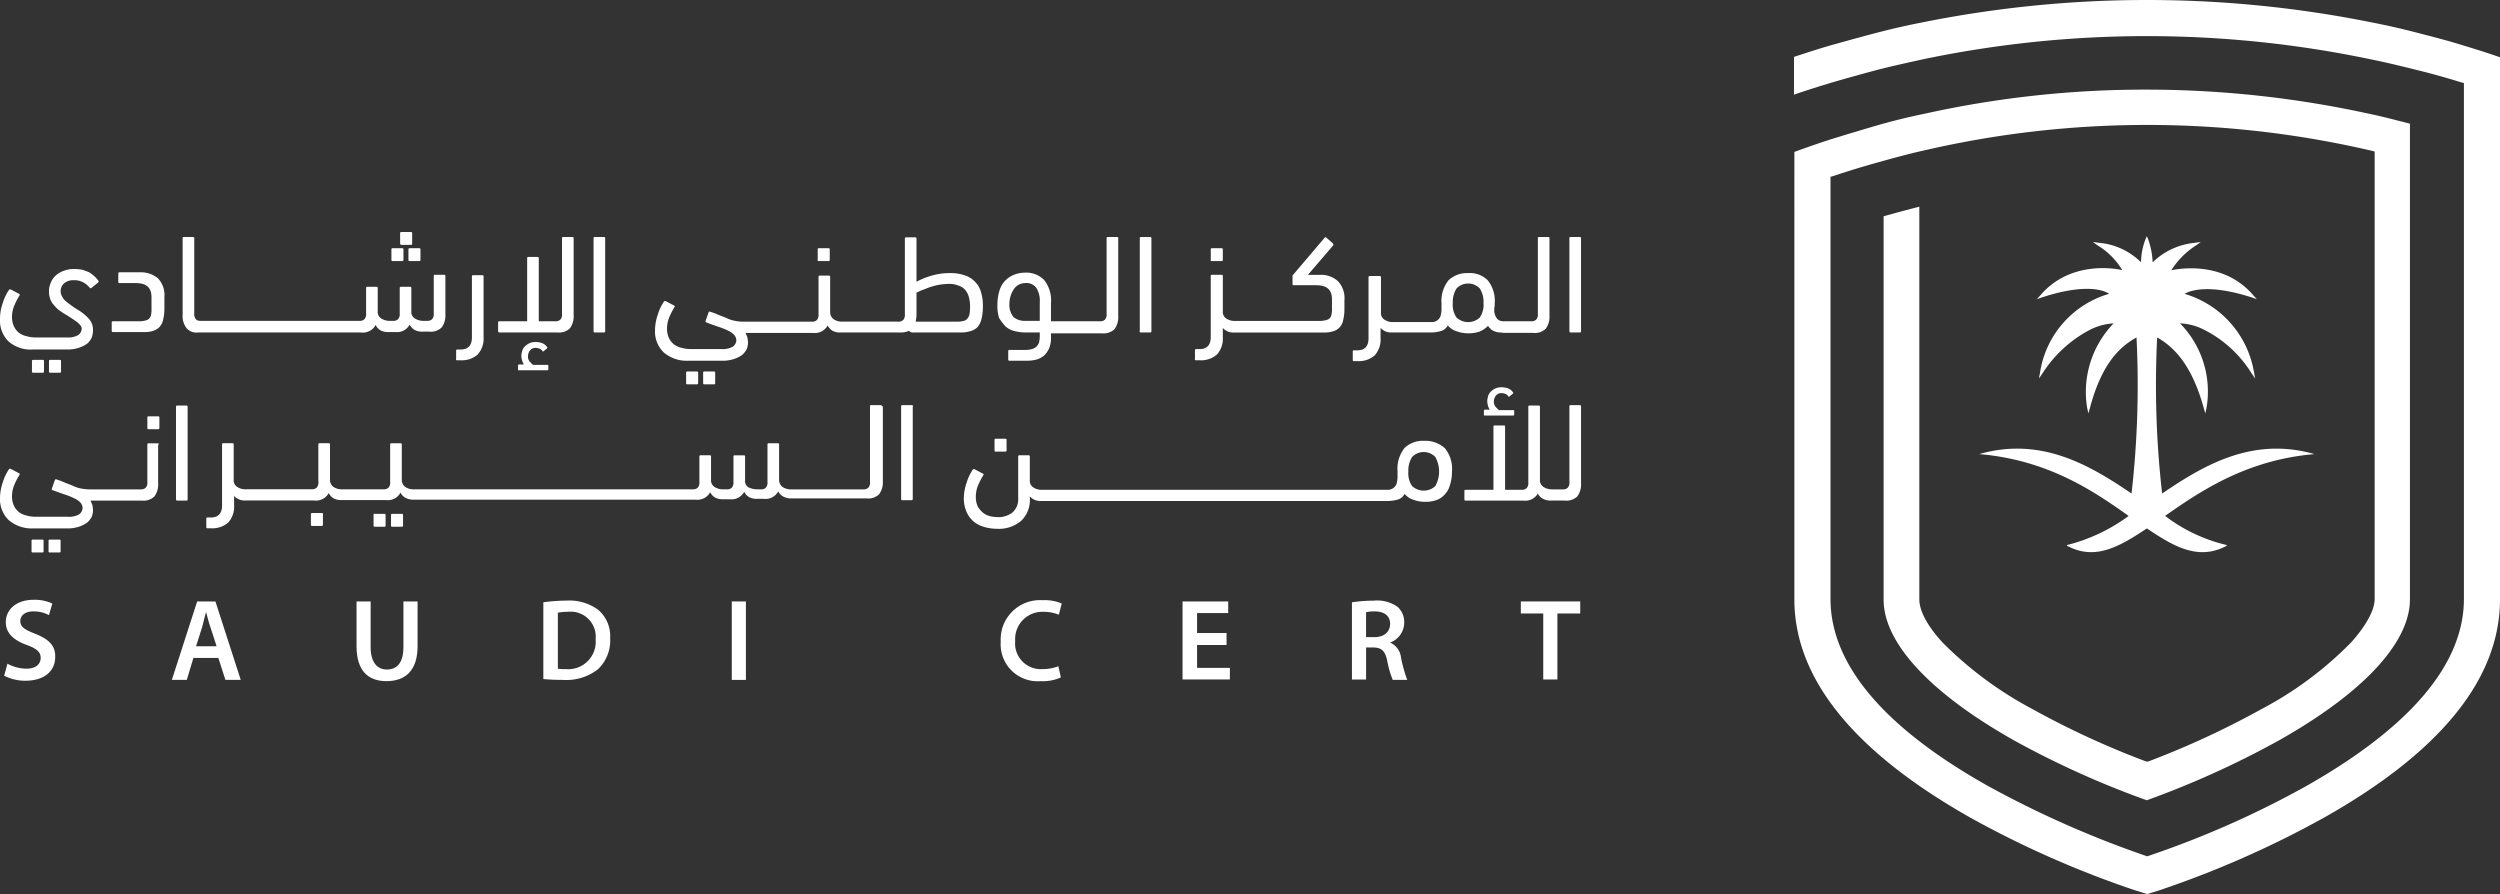 <svg xmlns="http://www.w3.org/2000/svg" width="282.639" height="101.08"><rect width="100%" height="100%" fill="#333333" stroke="none"/><g data-name="Group 37"><g data-name="Group 35"><path data-name="Path 34" d="M282.639 6.476v61.286c0 8.963-6.71 17.269-19.991 24.73a111.652 111.652 0 01-18.536 8.165l-1.361.422-1.361-.422a111.651 111.651 0 01-18.536-8.165c-13.237-7.461-19.99-15.767-19.99-24.73V17.175c1.549-.563 3.144-1.126 4.693-1.6a281.303 281.303 0 015.021-1.5 70.693 70.693 0 015.021-1.22 114.946 114.946 0 0125.106-2.722 117.893 117.893 0 0125.106 2.722c1.6.328 3.144.751 4.646 1.126v53.781c0 4.88-5.256 10.559-14.829 15.955a103.014 103.014 0 01-14.923 6.757 102.283 102.283 0 01-15.063-6.8c-9.479-5.35-14.688-11.028-14.688-15.861V24.449c1.361-.375 2.722-.751 4.036-1.079v44.392c0 1.314.939 3.05 2.675 4.927a42.08 42.08 0 0010 7.414 96.53 96.53 0 0012.9 5.96l.188.047.188-.047a97.576 97.576 0 0012.764-5.913 40.72 40.72 0 0010.089-7.508c1.689-1.877 2.675-3.66 2.675-4.927V17.128l-.375-.094a111.808 111.808 0 00-50.681 0c-1.689.375-3.379.845-5.068 1.314s-3.379.985-5.068 1.549l-.328.094v47.724c0 7.367 6.007 14.547 17.926 21.211a114.2 114.2 0 0017.738 7.837l.141.047.141-.047a107.243 107.243 0 0017.738-7.837c11.872-6.711 17.926-13.843 17.926-21.211V9.385l-.375-.094q-2.467-.774-5.067-1.407c-1.689-.422-3.426-.845-5.068-1.173a123.491 123.491 0 00-50.681 0c-1.689.375-3.426.751-5.068 1.173a244.26 244.26 0 00-5.068 1.408c-1.408.422-2.909.892-4.411 1.408V6.429c1.6-.516 3.144-1.032 4.693-1.455 1.689-.469 3.379-.939 5.021-1.361s3.332-.8 5.021-1.126a128.667 128.667 0 0150.352 0c1.689.328 3.379.7 5.021 1.126s3.332.845 5.021 1.361c1.545.469 3.094.939 4.689 1.502z" fill="#fff"/><g data-name="Group 34"><path data-name="Path 35" d="M244.769 58.33c4.083-2.863 9.245-6.335 16.894-6.992-6.9-1.971-12.342 1.126-17.222 4.458a108.06 108.06 0 01-.563-17.644c1.736.985 3.848 2.863 5.256 7.931l.188.657.141-.657a10.988 10.988 0 00-3-9.526 6.459 6.459 0 012.675.7 13.444 13.444 0 015.4 4.927l.422.61-.141-.751a11.148 11.148 0 00-7.837-8.822c.094-.047 2.018-1.408 7.649.422l.516.188-.375-.422c-3.473-4.083-8.728-2.956-9.292-2.863a9.179 9.179 0 012.816-2.816l.516-.375-.657.094a7.925 7.925 0 00-4.787 2.206 8.622 8.622 0 00-.516-2.628l-.141-.328-.141.328a7.408 7.408 0 00-.516 2.628 7.658 7.658 0 00-4.787-2.206l-.657-.094.516.375a8.249 8.249 0 012.816 2.816c-.516-.141-5.819-1.22-9.291 2.863l-.375.422.516-.188c5.678-1.877 7.555-.516 7.649-.422a10.989 10.989 0 00-7.79 8.822l-.141.751.422-.61a14.217 14.217 0 015.4-4.927 6.746 6.746 0 012.628-.7 11.138 11.138 0 00-3 9.526l.141.657.188-.657c1.361-5.115 3.473-6.945 5.256-7.931a107.987 107.987 0 01-.563 17.644c-4.88-3.332-10.324-6.429-17.222-4.458 7.7.657 12.811 4.083 16.894 6.992a19.85 19.85 0 01-6.945 3.285c-.047 0-.047.047 0 .094 3.05 1.642 5.725.235 9.01-1.971 3.238 2.206 5.913 3.613 9.01 1.971.047 0 0-.094 0-.094a18.318 18.318 0 01-6.945-3.285" fill="#fff"/></g></g></g><g data-name="Group 38" fill="#fff"><path data-name="Path 43" d="M5.678 40.685a.124.124 0 00-.141.141v1.173a.124.124 0 00.141.141h1.079a.124.124 0 00.141-.141v-1.173a.124.124 0 00-.141-.141z"/><path data-name="Path 44" d="M3.754 40.685a.124.124 0 00-.141.141v1.173a.124.124 0 00.141.141h1.079a.124.124 0 00.141-.141v-1.173a.124.124 0 00-.141-.141z"/><path data-name="Path 45" d="M3.8 39.508h3.708a4.09 4.09 0 001.408-.188 3.5 3.5 0 00.939-.469 1.96 1.96 0 00.516-.7 2.383 2.383 0 00.141-.8 1.878 1.878 0 00-.422-1.267 5.542 5.542 0 00-1.315-1.076 6.113 6.113 0 01-.7-.469 6.9 6.9 0 01-.61-.469 1.467 1.467 0 01-.422-.516 1.334 1.334 0 01-.188-.563 1.212 1.212 0 01.422-.985 1.645 1.645 0 011.079-.328 2.1 2.1 0 011.032.235 2.269 2.269 0 01.751.61c.047.094.141.094.235 0l.7-.563c.094-.094.094-.141.047-.235a5.136 5.136 0 00-.469-.516 5.862 5.862 0 00-.563-.422c-.235-.094-.469-.188-.751-.282a5.858 5.858 0 00-.985-.094 3.139 3.139 0 00-1.22.235 2.422 2.422 0 00-.892.563 2.12 2.12 0 00-.516.8 2.237 2.237 0 00-.188.939 2.273 2.273 0 00.141.845 1.767 1.767 0 00.422.7 3.185 3.185 0 00.563.563c.188.141.469.328.7.469.563.328 1.032.657 1.361.892.328.282.516.516.516.751a.965.965 0 01-.375.7 2.271 2.271 0 01-1.314.282H3.989A3.572 3.572 0 013 38.008a2.319 2.319 0 01-.845-.375 2.078 2.078 0 01-.563-.7 2.447 2.447 0 01-.235-1.079 3.366 3.366 0 01.282-1.361 7.554 7.554 0 01.567-1.085c.047-.094.047-.141-.047-.188l-.892-.469a.209.209 0 00-.235 0 5.25 5.25 0 00-.7 1.455A5.279 5.279 0 000 36.086a3.288 3.288 0 00.985 2.534 3.831 3.831 0 002.815.888z"/><path data-name="Path 46" d="M15.861 30.784h-2.346a.124.124 0 00-.141.141v.939a.124.124 0 00.141.141h1.83c1.22 0 1.783.516 1.783 1.6v1.267a3.107 3.107 0 01-.047.7.884.884 0 01-.188.422.907.907 0 01-.422.235 2.84 2.84 0 01-.7.094h-3a.124.124 0 00-.141.141v.939a.124.124 0 00.141.141h3.52a3.225 3.225 0 001.032-.141 1.767 1.767 0 00.7-.422 1.785 1.785 0 00.422-.845 5.365 5.365 0 00.141-1.314v-1.22a2.747 2.747 0 00-.751-2.159 3.023 3.023 0 00-1.974-.659z"/><path data-name="Path 47" d="M22.384 37.588h18.442a1.629 1.629 0 001.642-.845 1.426 1.426 0 00.563.61 1.786 1.786 0 00.892.188h.751a1.63 1.63 0 001.643-.846 1.426 1.426 0 00.563.61 1.787 1.787 0 00.892.188h.751a1.761 1.761 0 001.408-.469 2.292 2.292 0 00.422-1.5v-4.318a.124.124 0 00-.141-.141h-1.033a.124.124 0 00-.141.141v4.223a.849.849 0 01-.188.657.748.748 0 01-.563.188h-.375a1.785 1.785 0 01-1.032-.282.882.882 0 01-.375-.8v-2.625a.124.124 0 00-.141-.141h-1.033a.124.124 0 00-.141.141v2.863a.849.849 0 01-.188.657.748.748 0 01-.563.188h-.328a1.785 1.785 0 01-1.032-.282.882.882 0 01-.375-.8v-2.626a.124.124 0 00-.141-.141H41.53a.124.124 0 00-.141.141v2.863a.849.849 0 01-.188.657.748.748 0 01-.563.188H22.713c-.282 0-.469-.047-.563-.188a.849.849 0 01-.188-.657v-8.494a.124.124 0 00-.141-.141h-1.032a.124.124 0 00-.141.141v8.635a2.208 2.208 0 00.422 1.5 1.447 1.447 0 001.314.517z"/><path data-name="Path 48" d="M46.176 28.203v1.173a.124.124 0 00.141.141h1.079a.124.124 0 00.141-.141v-1.173a.124.124 0 00-.141-.141h-1.079a.124.124 0 00-.141.141z"/><path data-name="Path 49" d="M44.393 29.517h1.079a.124.124 0 00.141-.141v-1.173a.124.124 0 00-.141-.141h-1.079a.124.124 0 00-.141.141v1.173a.124.124 0 00.141.141z"/><path data-name="Path 50" d="M45.378 27.687h1.079a.124.124 0 00.141-.141v-1.173a.124.124 0 00-.141-.141h-1.079a.124.124 0 00-.141.141v1.173a.15.15 0 00.141.141z"/><path data-name="Path 51" d="M51.666 40.732h.422a2.726 2.726 0 001.924-.657 2.693 2.693 0 00.657-1.971v-6.851a.124.124 0 00-.141-.141h-1.035a.124.124 0 00-.141.141v6.9c0 .892-.422 1.361-1.267 1.361h-.375a.124.124 0 00-.141.141v.939c-.044.091.003.138.097.138z"/><path data-name="Path 52" d="M58.564 41.343v.425c0 .094.047.094.094.094h3.238a.1.1 0 00.094-.094v-.422c0-.094-.047-.094-.094-.094h-1.642l-.375-.375a.943.943 0 01-.188-.61 1.121 1.121 0 01.235-.657.787.787 0 01.657-.282 1.37 1.37 0 01.422.094.631.631 0 01.328.282c.047.047.094.047.188-.047l.328-.282a.088.088 0 000-.141 1.147 1.147 0 00-.516-.422 1.946 1.946 0 00-.751-.141 1.645 1.645 0 00-.751.141 2.083 2.083 0 00-.516.375 1.119 1.119 0 00-.282.516 2.422 2.422 0 00-.094.516 2.356 2.356 0 00.094.563 3.721 3.721 0 00.188.422h-.563c-.094.045-.094.045-.094.139z"/><path data-name="Path 53" d="M56.5 37.588h6.523a1.761 1.761 0 001.408-.469 2.293 2.293 0 00.422-1.5v-8.683a.124.124 0 00-.141-.141H63.68a.124.124 0 00-.141.141v8.541a.849.849 0 01-.188.657.748.748 0 01-.563.188h-1.876v-7.134a.124.124 0 00-.141-.141h-1.032a.124.124 0 00-.141.141v7.133h-3.144a.124.124 0 00-.141.141v.939c-.001.14.046.187.187.187z"/><path data-name="Path 54" d="M67.246 37.588h1.032a.124.124 0 00.141-.141V26.936a.124.124 0 00-.141-.141h-1.032a.124.124 0 00-.141.141V37.4c0 .141.047.188.141.188z"/><path data-name="Path 55" d="M80.714 43.454a.124.124 0 00.141-.141V42.14a.124.124 0 00-.141-.141h-1.079a.124.124 0 00-.141.141v1.173a.124.124 0 00.141.141z"/><path data-name="Path 56" d="M110.559 36.931a2.479 2.479 0 00.422-.939 5.923 5.923 0 00.141-1.408 4.951 4.951 0 00-.188-1.455 2.56 2.56 0 00-.61-1.173 2.738 2.738 0 00-1.173-.8 5 5 0 00-1.83-.282 7.145 7.145 0 00-1.971.282 8.38 8.38 0 00-1.736.7v-4.88a.124.124 0 00-.141-.141h-1.032a.124.124 0 00-.141.141v8.541a.849.849 0 01-.188.657.748.748 0 01-.563.188h-6.288a1.686 1.686 0 01-1.032-.282 1 1 0 01-.375-.8V31.3a.124.124 0 00-.141-.141H92.68a.124.124 0 00-.141.141v4.223a.849.849 0 01-.188.657.748.748 0 01-.563.188h-7.79a5.2 5.2 0 01-.892-.094 3.271 3.271 0 01-.892-.282c-.282-.141-.61-.235-.939-.375a8.458 8.458 0 00-.985-.375c-.094-.047-.141 0-.188.094l-.328.939c-.047.094 0 .141.094.188.516.188 1.032.375 1.455.516a7.731 7.731 0 011.032.422 2.355 2.355 0 01.657.469.988.988 0 01.235.61.965.965 0 01-.375.7 2.271 2.271 0 01-1.314.282h-3.52a3.572 3.572 0 01-.985-.141 2.319 2.319 0 01-.845-.375 2.078 2.078 0 01-.563-.7 2.447 2.447 0 01-.235-1.079 3.366 3.366 0 01.282-1.361 7.552 7.552 0 01.563-1.079c.047-.094.047-.141-.047-.188l-.892-.469a.209.209 0 00-.235 0 5.25 5.25 0 00-.7 1.455 5.712 5.712 0 00-.328 1.783 3.288 3.288 0 00.985 2.534 4 4 0 002.816.939h3.707a4.09 4.09 0 001.408-.188 3.5 3.5 0 00.939-.469 2.281 2.281 0 00.516-.657 2.125 2.125 0 00.141-.751 2.77 2.77 0 00-.094-.657c-.094-.188-.141-.328-.188-.422h7.649a1.63 1.63 0 001.642-.845 1.426 1.426 0 00.563.61 1.786 1.786 0 00.892.188h6.664a2.473 2.473 0 001.079-.188.585.585 0 00.516.188h5.3a3.543 3.543 0 001.079-.141 1.8 1.8 0 00.892-.518zm-.939-1.5a1.03 1.03 0 01-.235.563.683.683 0 01-.422.282 2.941 2.941 0 01-.751.094h-4.692a4.108 4.108 0 00.094-.751v-2.536c.235-.094.469-.235.751-.328s.563-.235.892-.328a6.862 6.862 0 01.939-.235 7 7 0 01.985-.094 2.792 2.792 0 011.173.188 1.718 1.718 0 01.751.469 2.162 2.162 0 01.422.8 3.659 3.659 0 01.141 1.032 4.829 4.829 0 01-.048.843z"/><path data-name="Path 57" d="M78.79 43.454a.124.124 0 00.141-.141V42.14a.124.124 0 00-.141-.141h-1.079a.124.124 0 00-.141.141v1.173a.124.124 0 00.141.141z"/><path data-name="Path 58" d="M92.587 29.517h1.079a.124.124 0 00.141-.141v-1.173a.124.124 0 00-.141-.141h-1.079a.124.124 0 00-.141.141v1.173c-.047.094.047.141.141.141z"/><path data-name="Path 59" d="M113.657 36.884a2.3 2.3 0 00.939.516 5.14 5.14 0 001.267.188h1.689v.422a3.265 3.265 0 01-.094.751 1.686 1.686 0 01-.328.469 1.468 1.468 0 01-.469.235 2.378 2.378 0 01-.61.094h-1.924a.124.124 0 00-.141.141v.939a.124.124 0 00.141.141h1.971a4.106 4.106 0 001.126-.141 2.46 2.46 0 00.845-.469 2.662 2.662 0 00.563-.845 3.28 3.28 0 00.188-1.267v-.375h5.772a1.761 1.761 0 001.408-.469 2.292 2.292 0 00.422-1.5v-8.778a.124.124 0 00-.141-.141h-1.032a.124.124 0 00-.141.141v8.541a.849.849 0 01-.188.657.748.748 0 01-.563.188h-5.537v-2.066a3.662 3.662 0 00-.8-2.628 2.839 2.839 0 00-2.206-.8 3.267 3.267 0 00-1.173.235 2.8 2.8 0 00-.985.657 2.655 2.655 0 00-.657 1.126 5.44 5.44 0 00-.235 1.6 4.5 4.5 0 00.188 1.5 7 7 0 00.705.938zm.985-4.223a1.558 1.558 0 011.267-.657 1.374 1.374 0 011.267.563 2.753 2.753 0 01.375 1.642v2.065h-1.6a1.97 1.97 0 01-1.361-.422 2.17 2.17 0 01-.469-1.549 2.968 2.968 0 01.521-1.642z"/><path data-name="Path 60" d="M129.001 37.588h1.032a.124.124 0 00.141-.141V26.936a.124.124 0 00-.141-.141h-1.032a.124.124 0 00-.141.141V37.4c-.047.141 0 .188.141.188z"/><path data-name="Path 61" d="M137.026 29.517h1.079a.124.124 0 00.141-.141v-1.173a.124.124 0 00-.141-.141h-1.079a.124.124 0 00-.141.141v1.173q-.07.141.141.141z"/><path data-name="Path 62" d="M135.243 40.732h.422a2.726 2.726 0 001.924-.657 2.693 2.693 0 00.657-1.971v-1.027a1.589 1.589 0 001.267.516h10.183a3.225 3.225 0 001.032-.141 1.579 1.579 0 001.126-1.267 5.106 5.106 0 00.141-1.314v-.939a2.747 2.747 0 00-.751-2.159 2.818 2.818 0 00-1.971-.7h-1.408l2.863-3.332c.047-.094 0-.141-.047-.235l-.751-.657c-.094-.047-.141-.047-.188.047l-3.473 4.083-.094.094a.172.172 0 00-.047.141v.892a.124.124 0 00.141.141h2.534c1.22 0 1.783.516 1.783 1.6v.985a3.107 3.107 0 01-.047.7.884.884 0 01-.188.422.907.907 0 01-.422.235 2.841 2.841 0 01-.7.094h-9.573a1.686 1.686 0 01-1.032-.282.882.882 0 01-.375-.8v-3.995a.124.124 0 00-.141-.141h-1.086a.124.124 0 00-.141.141v6.9c0 .892-.422 1.361-1.267 1.361h-.375a.124.124 0 00-.141.141v.939c-.043.138.004.185.145.185z"/><path data-name="Path 63" d="M167.247 37.495a2.8 2.8 0 00.985-.657 1.618 1.618 0 00.375.422 1.467 1.467 0 00.469.235 1.687 1.687 0 00.516.094c.188 0 .328.047.469.047h3.285a1.761 1.761 0 001.408-.469 2.292 2.292 0 00.422-1.5v-8.731a.124.124 0 00-.142-.141h-1.03a.124.124 0 00-.141.141v8.541a.849.849 0 01-.188.657.748.748 0 01-.563.188h-3.191a.927.927 0 01-.657-.282 1.551 1.551 0 01-.328-1.079.8.8 0 01.047-.328v-.328a3.662 3.662 0 00-.8-2.628 2.839 2.839 0 00-2.206-.8 3.019 3.019 0 00-2.206.8 3.741 3.741 0 00-.8 2.628v.657a2.841 2.841 0 01-.094.7.908.908 0 01-.235.422.842.842 0 01-.329.235.87.87 0 01-.328.094h-4.451a1.686 1.686 0 01-1.032-.282.882.882 0 01-.375-.8v-3.984a.124.124 0 00-.141-.141h-1.126a.124.124 0 00-.141.141v6.9c0 .892-.422 1.361-1.267 1.361h-.375a.124.124 0 00-.141.141v.939a.124.124 0 00.141.141h.422a2.726 2.726 0 001.924-.657 2.693 2.693 0 00.657-1.971v-1.129a1.589 1.589 0 001.267.516h4.505a4.136 4.136 0 00.985-.141 1.292 1.292 0 00.845-.657 2.04 2.04 0 00.985.657 3.652 3.652 0 001.314.235 3.769 3.769 0 001.266-.187zm-3-3.238a2.84 2.84 0 01.422-1.642 1.815 1.815 0 012.628 0 2.74 2.74 0 01.422 1.642 2.554 2.554 0 01-.422 1.642 1.93 1.93 0 01-2.628 0 2.554 2.554 0 01-.426-1.643z"/><path data-name="Path 64" d="M177.571 37.588h1.032a.124.124 0 00.141-.141V26.936a.124.124 0 00-.141-.141h-1.032a.124.124 0 00-.141.141V37.4c0 .141.047.188.141.188z"/><path data-name="Path 65" d="M6.71 61.005H5.631a.124.124 0 00-.141.141v1.173a.124.124 0 00.141.141H6.71a.124.124 0 00.141-.141v-1.173a.124.124 0 00-.141-.141z"/><path data-name="Path 66" d="M4.786 62.46a.124.124 0 00.141-.141v-1.173a.124.124 0 00-.141-.141H3.707a.124.124 0 00-.141.141v1.173a.124.124 0 00.141.141z"/><path data-name="Path 67" d="M17.832 50.118H16.8a.124.124 0 00-.141.141v4.223a.849.849 0 01-.188.657.748.748 0 01-.563.188h-5.819a5.2 5.2 0 01-.892-.094 3.271 3.271 0 01-.892-.282c-.282-.141-.61-.235-.939-.375a8.46 8.46 0 00-.985-.375c-.094-.047-.141 0-.188.094l-.328.939c-.047.094 0 .141.094.188.516.188 1.032.375 1.455.516a7.731 7.731 0 011.032.422 2.356 2.356 0 01.657.469.988.988 0 01.235.61.965.965 0 01-.375.7 2.271 2.271 0 01-1.314.282h-3.66A3.572 3.572 0 013 58.283a2.319 2.319 0 01-.845-.375 2.078 2.078 0 01-.563-.7 2.447 2.447 0 01-.235-1.079 3.366 3.366 0 01.282-1.361 7.554 7.554 0 01.563-1.079c.047-.094.047-.141-.047-.188l-.892-.469a.209.209 0 00-.235 0 5.25 5.25 0 00-.7 1.455A5.711 5.711 0 000 56.265a3.288 3.288 0 00.985 2.534 4 4 0 002.816.939h3.707a4.09 4.09 0 001.408-.188 3.5 3.5 0 00.939-.469 2.282 2.282 0 00.516-.657 2.125 2.125 0 00.141-.751 2.77 2.77 0 00-.094-.657c-.094-.188-.141-.328-.188-.422h5.819a1.761 1.761 0 001.408-.469 2.292 2.292 0 00.422-1.5v-4.317c.141-.143.047-.19-.047-.19z"/><path data-name="Path 68" d="M17.879 47.067H16.8a.124.124 0 00-.141.141v1.173a.124.124 0 00.141.141h1.079a.124.124 0 00.141-.141v-1.173a.124.124 0 00-.141-.141z"/><path data-name="Path 69" d="M20.038 56.593h1.032a.124.124 0 00.141-.141V45.988a.124.124 0 00-.141-.141h-1.032a.124.124 0 00-.141.141v10.465a.124.124 0 00.141.14z"/><path data-name="Path 70" d="M36.368 58.001h-1.079a.124.124 0 00-.141.141v1.173a.124.124 0 00.141.141h1.079a.124.124 0 00.141-.141v-1.126c.047-.141-.047-.188-.141-.188z"/><path data-name="Path 71" d="M45.425 59.55a.124.124 0 00.141-.141v-1.173a.124.124 0 00-.141-.141h-1.079a.124.124 0 00-.141.141v1.173a.124.124 0 00.141.141z"/><path data-name="Path 72" d="M42.234 58.236v1.173a.124.124 0 00.141.141h1.079a.124.124 0 00.141-.141v-1.173a.124.124 0 00-.141-.141h-1.079q-.141-.07-.141.141z"/><path data-name="Path 73" d="M99.531 45.8h-1.032a.124.124 0 00-.141.141v8.541a.849.849 0 01-.188.657.748.748 0 01-.563.188h-8.118a1.686 1.686 0 01-1.032-.282 1 1 0 01-.375-.8v-3.989a.124.124 0 00-.141-.141h-1.032a.124.124 0 00-.141.141v4.223a.849.849 0 01-.188.657.748.748 0 01-.563.188h-.375a2.237 2.237 0 01-1.032-.235.805.805 0 01-.375-.751v-2.722a.124.124 0 00-.141-.141h-1.032a.124.124 0 00-.141.141v2.863a.849.849 0 01-.188.657.748.748 0 01-.563.188h-.375a1.785 1.785 0 01-1.032-.282.882.882 0 01-.375-.8v-2.628a.124.124 0 00-.141-.141h-1.035a.124.124 0 00-.141.141v2.863a.849.849 0 01-.188.657.748.748 0 01-.563.188H46.832a1.686 1.686 0 01-1.032-.282 1 1 0 01-.375-.8v-3.989a.124.124 0 00-.141-.141h-1.033a.124.124 0 00-.141.141v4.223a.849.849 0 01-.188.657.748.748 0 01-.563.188h-4.645a1.686 1.686 0 01-1.032-.282 1 1 0 01-.375-.8v-3.989a.124.124 0 00-.141-.141h-1.033a.124.124 0 00-.141.141v4.223a.849.849 0 01-.188.657.748.748 0 01-.563.188h-7.414a1.686 1.686 0 01-1.032-.282.882.882 0 01-.375-.8v-3.989a.124.124 0 00-.141-.141h-1.033a.124.124 0 00-.141.141v6.9c0 .892-.422 1.361-1.267 1.361h-.375a.124.124 0 00-.141.141v.939a.124.124 0 00.141.141h.422a2.726 2.726 0 001.924-.657 2.693 2.693 0 00.657-1.971v-1.032a1.589 1.589 0 001.267.516h7.789a1.63 1.63 0 001.642-.845 1.426 1.426 0 00.563.61 1.786 1.786 0 00.892.188h5.021a1.629 1.629 0 001.642-.845 1.283 1.283 0 00.61.61 1.786 1.786 0 00.892.188h31.863a1.63 1.63 0 001.642-.845 1.426 1.426 0 00.563.61 1.786 1.786 0 00.892.188h.751a1.63 1.63 0 001.642-.845 1.426 1.426 0 00.563.61 1.786 1.786 0 00.892.188h.751a1.63 1.63 0 001.642-.845 1.284 1.284 0 00.61.61 1.786 1.786 0 00.892.188h8.494a1.761 1.761 0 001.408-.469 2.292 2.292 0 00.422-1.5v-8.4c-.139-.132-.189-.179-.28-.179zm-56.309 9.526zm1.736 0z"/><path data-name="Path 75" d="M103.051 45.8h-1.032a.124.124 0 00-.141.141v10.465a.124.124 0 00.141.141h1.032a.124.124 0 00.141-.141V45.988c.047-.141 0-.188-.141-.188z"/><path data-name="Path 76" d="M112.577 51.056h1.079a.124.124 0 00.141-.141v-1.173a.124.124 0 00-.141-.141h-1.079a.124.124 0 00-.141.141v1.173a.124.124 0 00.141.141z"/><path data-name="Path 77" d="M161.006 49.836a3.019 3.019 0 00-2.206.8 3.741 3.741 0 00-.8 2.628v.657a2.84 2.84 0 01-.094.7.907.907 0 01-.235.422.842.842 0 01-.328.235.87.87 0 01-.328.094h-39.182a1.686 1.686 0 01-1.032-.282.882.882 0 01-.375-.8v-2.675a.124.124 0 00-.141-.141h-1.032a.124.124 0 00-.141.141v4.646a2.024 2.024 0 01-.657 1.689 2.639 2.639 0 01-1.642.516 5.171 5.171 0 01-.845-.094 2.49 2.49 0 01-.8-.375 3 3 0 01-.61-.7 2.513 2.513 0 01-.235-1.126 3.366 3.366 0 01.282-1.361 7.557 7.557 0 01.563-1.079c.047-.094.047-.141-.047-.188l-.892-.469a.209.209 0 00-.235 0 5.249 5.249 0 00-.7 1.455 5.711 5.711 0 00-.329 1.783 3.891 3.891 0 00.282 1.5 2.976 2.976 0 00.751 1.079 3.178 3.178 0 001.173.657 5.359 5.359 0 001.549.235 3.872 3.872 0 002.769-.939 3.261 3.261 0 00.939-2.534v-.188a1.589 1.589 0 001.267.516h39.278a4.136 4.136 0 00.985-.141 1.292 1.292 0 00.845-.657 2.04 2.04 0 00.986.657 3.651 3.651 0 001.314.235 3.6 3.6 0 001.267-.188 2.179 2.179 0 00.939-.61 2.417 2.417 0 00.61-1.079 4.889 4.889 0 00.235-1.549 3.662 3.662 0 00-.8-2.628 3.3 3.3 0 00-2.348-.842zm1.267 5.115a1.93 1.93 0 01-2.628 0 2.554 2.554 0 01-.422-1.642 2.839 2.839 0 01.422-1.642 1.815 1.815 0 012.628 0 3.405 3.405 0 010 3.285z"/><path data-name="Path 78" d="M167.763 46.458v.425c0 .094.047.094.094.094h3.238a.1.1 0 00.094-.094v-.422c0-.094-.047-.094-.094-.094h-1.642l-.375-.375a.943.943 0 01-.188-.61 1.121 1.121 0 01.235-.657.787.787 0 01.657-.282 1.37 1.37 0 01.422.094.631.631 0 01.328.282c.047.047.094.047.188-.047l.329-.282a.088.088 0 000-.141 1.147 1.147 0 00-.516-.422 1.945 1.945 0 00-.751-.141 1.645 1.645 0 00-.751.141 2.083 2.083 0 00-.516.375 1.119 1.119 0 00-.282.516 2.423 2.423 0 00-.094.516 2.357 2.357 0 00.094.563 1.838 1.838 0 00.188.422h-.61c-.001.045-.048.045-.048.139z"/><path data-name="Path 79" d="M178.603 45.8h-1.032a.124.124 0 00-.141.141v8.541a.849.849 0 01-.188.657.748.748 0 01-.563.188h-1.173a1.848 1.848 0 01-.939-.235.97.97 0 01-.469-.657v-8.447a.124.124 0 00-.141-.141h-1.032a.124.124 0 00-.141.141v8.541a.849.849 0 01-.188.657.748.748 0 01-.563.188h-1.876V48.24a.124.124 0 00-.141-.141h-1.032a.124.124 0 00-.141.141v7.133h-3.144a.124.124 0 00-.141.141v.939a.124.124 0 00.141.141h6.523a1.635 1.635 0 001.642-.8 1.284 1.284 0 00.61.61 1.787 1.787 0 00.892.188h1.549a1.761 1.761 0 001.408-.469 2.293 2.293 0 00.422-1.5v-8.635c-.002-.141-.049-.188-.142-.188z"/><path data-name="Path 80" d="M3.988 71.657c-1.173-.469-1.689-.751-1.689-1.455 0-.516.422-1.079 1.455-1.079a3.641 3.641 0 011.783.422l.375-1.314a4.762 4.762 0 00-2.112-.422c-1.924 0-3.144 1.079-3.144 2.534 0 1.267.939 2.065 2.393 2.581 1.126.422 1.549.8 1.549 1.455 0 .7-.563 1.22-1.6 1.22a4.7 4.7 0 01-2.159-.563l-.37 1.361a5.279 5.279 0 002.393.563c2.3 0 3.379-1.22 3.379-2.675.047-1.267-.704-2.018-2.253-2.628z"/><path data-name="Path 81" d="M22.291 67.997l-2.863 8.869h1.689l.751-2.487h2.816l.8 2.487h1.734l-2.863-8.869zm-.141 5.115l.7-2.206c.141-.516.282-1.126.422-1.642h.047c.141.516.282 1.126.469 1.642l.7 2.159H22.15z"/><path data-name="Path 82" d="M45.61 73.159c0 1.736-.7 2.534-1.877 2.534-1.079 0-1.83-.8-1.83-2.534v-5.162H40.31v5.068c0 2.769 1.314 3.942 3.379 3.942 2.159 0 3.52-1.22 3.52-3.942v-5.068H45.61v5.162z"/><path data-name="Path 83" d="M67.621 68.935a5.53 5.53 0 00-3.613-1.032 20.108 20.108 0 00-2.581.188v8.681c.516.047 1.267.094 2.206.094a5.792 5.792 0 003.989-1.22 4.513 4.513 0 001.361-3.52 3.924 3.924 0 00-1.362-3.191zm-3.66 6.711a5.109 5.109 0 01-.892-.047v-6.335a5.879 5.879 0 011.126-.094 2.831 2.831 0 013.144 3.1 3.108 3.108 0 01-3.378 3.376z"/><path data-name="Rectangle 29" d="M82.732 67.997h1.596v8.869h-1.596z"/><path data-name="Path 84" d="M117.973 69.17a4.4 4.4 0 011.736.328l.328-1.267a4.87 4.87 0 00-2.159-.375 4.445 4.445 0 00-4.74 4.693 4.177 4.177 0 004.5 4.458 4.942 4.942 0 002.3-.422l-.282-1.267a4.837 4.837 0 01-1.783.328 2.91 2.91 0 01-3.1-3.191 3.077 3.077 0 013.2-3.285z"/><path data-name="Path 85" d="M135.336 72.924h3.332v-1.361h-3.332v-2.252h3.52v-1.314h-5.162v8.822h5.35v-1.314h-3.707z"/><path data-name="Path 86" d="M157.157 72.643a2.42 2.42 0 001.6-2.253 2.329 2.329 0 00-.751-1.783 4.023 4.023 0 00-2.722-.7 16.668 16.668 0 00-2.44.188v8.728h1.6v-3.62h.8c.939 0 1.361.375 1.6 1.549a11.4 11.4 0 00.61 2.112h1.642a16.645 16.645 0 01-.7-2.487 2.1 2.1 0 00-1.239-1.734zm-1.783-.61h-.934v-2.816a3.961 3.961 0 01.985-.094c1.032 0 1.736.469 1.736 1.408-.004.891-.661 1.502-1.787 1.502z"/><path data-name="Path 87" d="M171.939 69.358h2.534v7.461h1.6v-7.461h2.581v-1.361h-6.715z"/></g></svg>